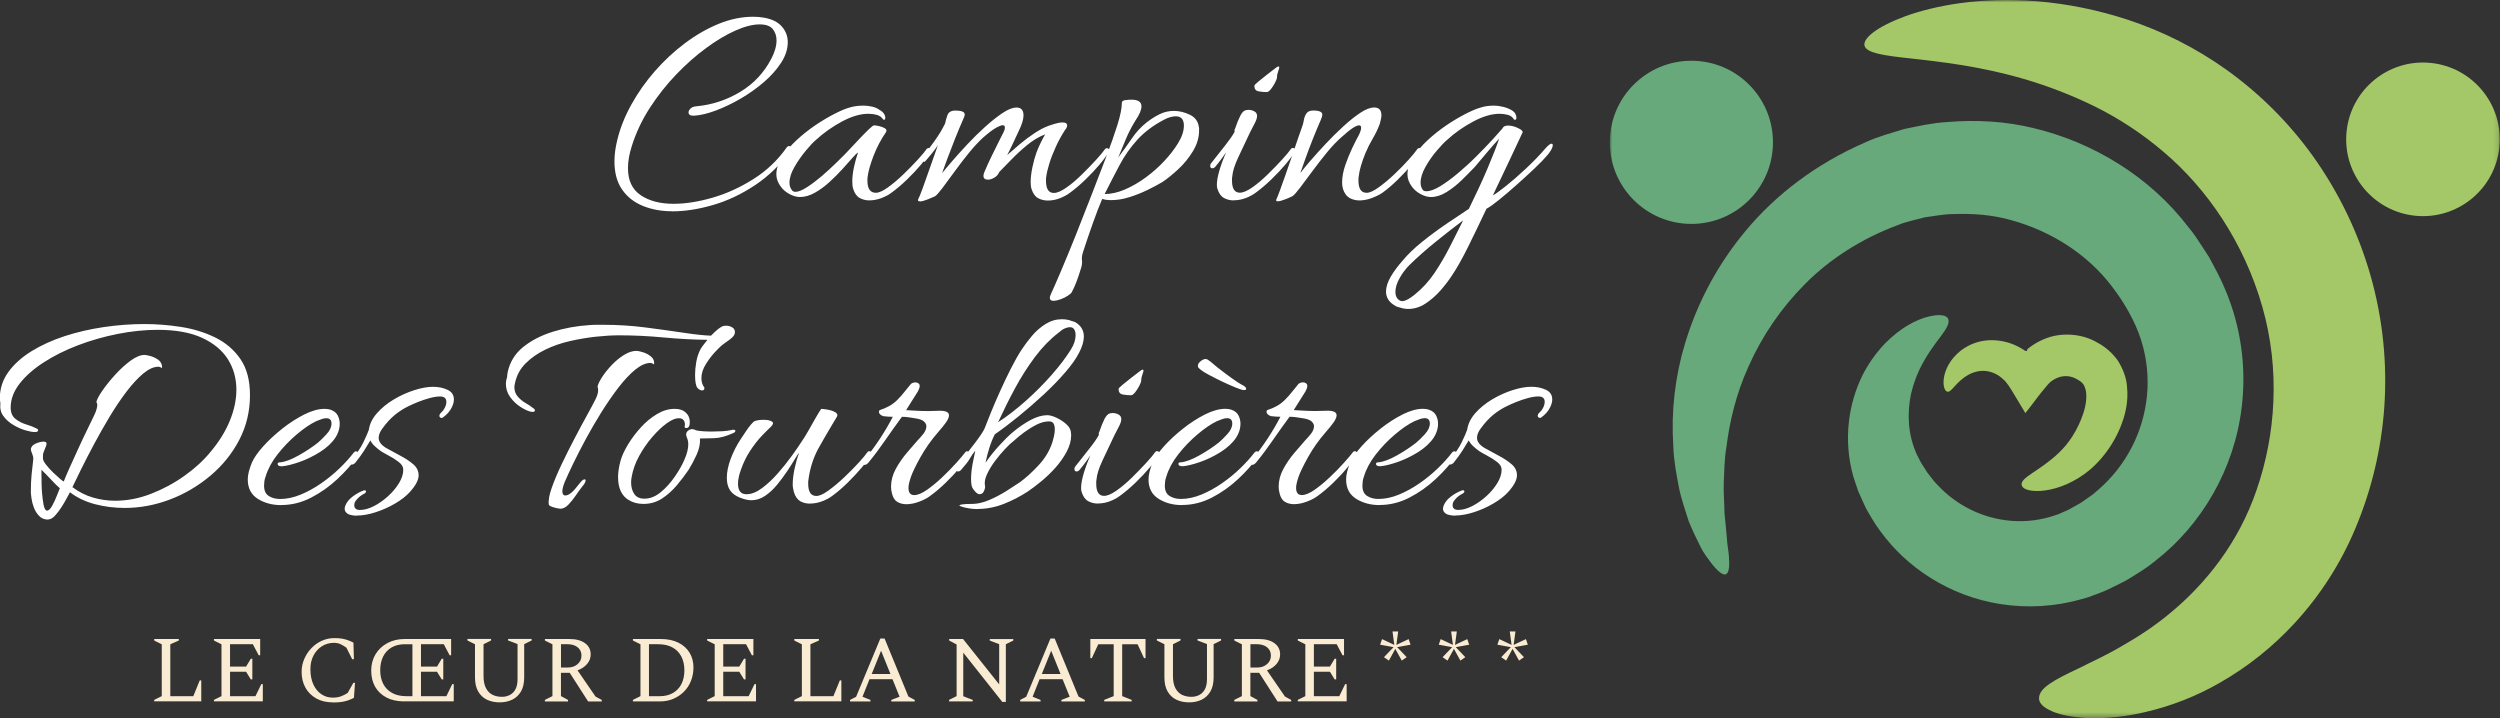 <?xml version="1.0" encoding="UTF-8"?>
<svg id="Calque_2" data-name="Calque 2" xmlns="http://www.w3.org/2000/svg" xmlns:xlink="http://www.w3.org/1999/xlink" viewBox="0 0 496.75 142.7">
  <rect x="0" y="0" width="496.75" height="142.7" fill="#333333" stroke="none"/>
  <defs>
    <style>
      .cls-1 {
        mask: url(#mask);
      }

      .cls-2 {
        isolation: isolate;
      }

      .cls-3 {
        fill: #a4c868;
      }

      .cls-3, .cls-4, .cls-5, .cls-6 {
        stroke-width: 0px;
      }

      .cls-4 {
        fill: #67a97b;
      }

      .cls-5 {
        fill: #fff;
      }

      .cls-6 {
        fill: #faecd3;
      }
    </style>
    <mask id="mask" x="319.87" y="0" width="176.88" height="142.7" maskUnits="userSpaceOnUse">
      <rect class="cls-5" x="319.87" y="0" width="176.88" height="142.69"/>
    </mask>
  </defs>
  <g id="Calque_1-2" data-name="Calque 1">
    <g class="cls-1">
      <g class="cls-2">
        <path class="cls-3" d="m405.16,138.78c-.06-2.07,3.02-3.7,7.9-5.99,2.42-1.24,5.34-2.52,8.47-4.37,3.14-1.79,6.58-3.97,9.93-6.81,6.73-5.6,13.36-13.72,16.95-24.33,3.75-10.86,4.72-23.76,1.1-36.38-3.62-12.65-10.91-23.39-19.69-30.79-4.2-3.58-8.83-6.62-13.78-9.05-4.51-2.2-9.2-4.01-14.02-5.41-8.95-2.59-16.73-3.39-22.27-4.03-5.54-.58-8.92-1.1-9.27-2.55-.35-1.43,2.38-3.74,8.19-5.88,5.78-2.06,14.76-3.85,26.03-2.95,6.17.52,12.26,1.76,18.14,3.7,6.96,2.3,13.54,5.63,19.51,9.89,6.68,4.77,12.52,10.61,17.29,17.28,5.12,7.19,8.98,15.2,11.4,23.69,2.42,8.52,3.34,17.4,2.71,26.23-.59,8.18-2.5,16.21-5.66,23.78-2.88,6.95-6.96,13.35-12.05,18.9-4.37,4.77-9.46,8.83-15.08,12.02-4.55,2.6-9.45,4.53-14.55,5.72-3.77.92-7.65,1.34-11.54,1.24-3.19-.19-5.61-.65-7.24-1.41-1.63-.72-2.45-1.55-2.48-2.49Z"/>
        <path class="cls-4" d="m387.09,63.33c.37.81-.29,1.94-1.46,3.51-1.19,1.55-2.83,3.7-4.23,6.58-.73,1.57-1.3,3.21-1.69,4.9-.4,1.92-.54,3.88-.4,5.84.16,2.14.69,4.24,1.58,6.2.25.5.51,1,.78,1.51l1,1.58c.3.55.77,1.01,1.13,1.53.38.52.8,1.01,1.26,1.46,3.82,4.08,9.02,6.6,14.59,7.05,2.98.24,5.97-.15,8.79-1.13.74-.18,1.41-.61,2.13-.87.71-.3,1.46-.81,2.2-1.19.77-.36,1.42-.93,2.13-1.39.71-.47,1.39-1,2.02-1.59,5.48-4.73,8.94-11.37,9.67-18.57.38-3.74,0-7.51-1.13-11.1-1.09-3.53-3.24-7.37-5.74-10.63-5.04-6.68-12.39-11.15-20.01-13.25-3.82-1.11-7.77-1.38-11.58-1.23-1.93,0-3.79.4-5.66.64-1.81.5-3.67.82-5.38,1.55-7.12,2.62-13.62,6.8-18.51,11.78-4.66,4.69-8.43,10.2-11.12,16.24-2.56,5.6-3.8,11.16-4.43,16.12-.42,2.49-.41,4.84-.52,7.03-.07,2.19.14,4.19.14,6.04.17,1.82.37,3.45.47,4.9.07,1.47.36,2.65.41,3.69.17,2.05,0,3.3-.57,3.56-.59.27-1.57-.46-2.92-2.19-.64-.88-1.53-1.95-2.21-3.37-.7-1.41-1.52-3.07-2.3-5-.6-1.97-1.42-4.17-1.93-6.66-.46-2.5-1.03-5.25-1.12-8.26-.45-6.89.35-13.81,2.35-20.42,2.46-8.17,6.55-15.76,12.02-22.31,5.94-7.15,13.95-13.32,23.76-17.58,2.47-1.15,5.14-1.86,7.82-2.68,2.74-.56,5.51-1.2,8.38-1.36,5.7-.48,11.66-.21,17.46,1.25,11.57,2.8,22.88,9.51,30.63,19.71,1.04,1.21,1.88,2.56,2.75,3.89l1.29,1.99c.4.68.74,1.39,1.11,2.08,1.54,2.81,2.78,5.76,3.72,8.82,1.86,6.11,2.42,12.53,1.66,18.87-1.46,12.44-8.08,23.49-17.06,30.48-1.09.9-2.24,1.72-3.44,2.46-1.2.73-2.34,1.53-3.6,2.1-1.26.6-2.41,1.25-3.73,1.76-1.34.47-2.62,1.06-3.99,1.38-5.22,1.49-10.7,1.82-16.06.99-10.33-1.59-18.8-7.43-23.84-14.38-.65-.84-1.24-1.72-1.77-2.64-.51-.91-1.1-1.77-1.49-2.7-.41-.92-.82-1.83-1.23-2.73-.33-.97-.65-1.93-.96-2.87-1.01-3.59-1.31-7.34-.87-11.05.37-3.14,1.27-6.19,2.65-9.03,1.16-2.31,2.66-4.44,4.44-6.32,3.22-3.3,6.44-4.87,8.71-5.41,2.28-.56,3.61-.27,3.92.44Z"/>
        <path class="cls-3" d="m401.69,96.36c-.22-1.54,3.53-2.7,7.44-6.42.49-.48.96-.99,1.41-1.52.45-.56.87-1.15,1.26-1.75.88-1.38,1.59-2.86,2.11-4.41.54-1.57.78-3.27.57-4.48-.24-1.22-.57-1.77-1.76-2.41-1.08-.66-2.39-.82-3.59-.42-.31.1-.6.24-.89.39-.15.08-.3.17-.44.27l-.14.1c-.12.09-.24.18-.35.28-.21.19-.39.43-.59.64-1.53,1.75-3.01,3.9-4.28,5.45l-2.71-4.51c-.39-.67-.84-1.3-1.34-1.89l-.19-.17c-.05-.05-.19-.15-.17-.14l-.12-.12c-.08-.08-.17-.14-.25-.22-.65-.54-1.4-.93-2.22-1.15-1.54-.43-3.01-.11-4.28.57-2.52,1.39-3.35,3.5-4.17,3.39-.4-.04-.8-.65-.81-1.88,0-1.2.44-3.05,1.96-4.88.87-1.03,1.94-1.87,3.14-2.46,1.49-.73,3.14-1.08,4.8-1.02,1.87.06,3.7.57,5.33,1.49.21.12.43.24.64.38l.31.21c.09.06.02.01.04.02h.02s.14.03.14.03c.05.01.11.02.17.02.04-.11.08-.22.11-.33v-.03s.03-.02-.02,0l.2-.16c.31-.25.64-.49.98-.71.7-.46,1.45-.85,2.23-1.17,3.19-1.36,7.4-1.12,10.46.69,1.64.86,3.06,2.11,4.13,3.62,1.01,1.6,1.69,3.4,1.81,5.04.36,3.33-.43,6.05-1.38,8.36-.91,2.15-2.14,4.15-3.65,5.93-.7.82-1.46,1.59-2.28,2.3-.74.63-1.53,1.2-2.36,1.71-3.15,1.92-6.08,2.54-8.07,2.56-2.01.02-3.1-.53-3.18-1.2Z"/>
        <circle class="cls-3" cx="481.48" cy="27.69" r="15.26" transform="translate(406.49 504.1) rotate(-84.35)"/>
        <circle class="cls-4" cx="336.08" cy="28.28" r="16.21"/>
      </g>
    </g>
    <path class="cls-5" d="m289.11,102.46c-.44,0-.88-.06-1.32-.18-.44-.12-.76-.36-.96-.72-.16-.32-.14-.71.06-1.17.2-.46.48-.87.84-1.23.32-.32.73-.64,1.23-.96.5-.32,1.03-.58,1.59-.78h.12c.2,0,.3.07.3.21s-.08.27-.24.39c-.72.36-1.28.8-1.68,1.32-.28.32-.42.66-.42,1.02,0,.64.38.96,1.14.96.84,0,1.75-.25,2.74-.75.98-.5,1.92-1.16,2.83-1.98.9-.82,1.63-1.69,2.19-2.62.56-.92.84-1.8.84-2.65,0-.56-.3-1.07-.9-1.53-.6-.46-1.26-.88-1.98-1.26-.72-.38-1.26-.69-1.62-.93-.44-.32-.84-.65-1.2-.99-.36-.34-.64-.71-.84-1.11-.32.56-.73,1.23-1.23,2.01-.5.78-1.09,1.59-1.77,2.44-.24.24-.48.36-.72.36s-.36-.1-.36-.3c0-.12.1-.32.3-.6,1.08-1.28,1.88-2.47,2.4-3.55.52-1.08.88-1.9,1.08-2.47.16-1.16.7-2.26,1.62-3.31.92-1.04,2.04-1.95,3.37-2.74s2.68-1.39,4.06-1.83c1.38-.44,2.62-.66,3.7-.66s2.04.2,2.89.6,1.26,1.04,1.26,1.92c0,.48-.14,1-.42,1.56-.36.76-.96,1.44-1.8,2.04-.04.04-.1.06-.18.06-.32,0-.48-.14-.48-.42,0-.2.1-.4.3-.6.32-.28.58-.62.78-1.02.2-.4.3-.78.3-1.14,0-.72-.42-1.08-1.26-1.08-.6,0-1.3.11-2.1.33-.8.22-1.57.48-2.31.78-.74.3-1.35.57-1.83.81-1,.48-1.92,1.07-2.77,1.77-.84.7-1.64,1.57-2.4,2.62-.52.68-.78,1.32-.78,1.92,0,.72.48,1.38,1.44,1.98,1,.56,1.99,1.1,2.98,1.62.98.52,1.81,1.08,2.5,1.68.68.6,1.02,1.32,1.02,2.16,0,.92-.58,2.02-1.74,3.31-.72.8-1.69,1.56-2.92,2.28-1.22.72-2.52,1.3-3.88,1.74-1.36.44-2.61.66-3.73.66Zm-14.97-2.1c-1.8,0-3.37-.42-4.69-1.26-1.32-.84-1.98-2.12-1.98-3.85,0-.92.28-2.04.84-3.37.4-.92,1.14-1.98,2.22-3.19,1.08-1.2,2.34-2.37,3.79-3.52,1.44-1.14,2.91-2.08,4.39-2.83,1.48-.74,2.83-1.11,4.03-1.11.44,0,.84.06,1.2.18.68.24,1.15.62,1.41,1.14s.39,1.06.39,1.62c0,.52-.08,1.02-.24,1.5-.16.48-.36.9-.6,1.26-.72,1.08-1.75,2.04-3.1,2.89-1.34.84-2.71,1.5-4.09,1.98-1.38.48-2.52.76-3.4.84h-.12c-.52,0-.78-.16-.78-.48,0-.2.16-.3.48-.3.96-.08,2.17-.53,3.64-1.35,1.46-.82,2.76-1.67,3.88-2.56.48-.4,1.05-.96,1.71-1.68.66-.72.99-1.42.99-2.1,0-.72-.34-1.08-1.02-1.08-.36,0-.73.08-1.11.24-.38.16-.69.28-.93.36-1.16.56-2.45,1.43-3.85,2.62-1.4,1.18-2.68,2.51-3.82,3.97-1.14,1.46-1.93,2.94-2.37,4.42-.12.32-.2.63-.24.93-.04.3-.06.59-.06.87,0,.96.31,1.64.93,2.04s1.37.6,2.25.6c1.32,0,2.69-.29,4.09-.87,1.4-.58,2.77-1.33,4.09-2.25,1.32-.92,2.54-1.91,3.64-2.98,1.1-1.06,2.03-2.09,2.8-3.1.12-.16.26-.25.42-.27.16-.02.26.01.3.09.16.04.24.15.24.33s-.04.35-.12.51c-1.12,1.56-2.48,3.09-4.06,4.57-1.58,1.48-3.33,2.72-5.23,3.7-1.9.98-3.88,1.47-5.92,1.47Zm-17.01-.18c-.68,0-1.28-.15-1.8-.45-.52-.3-.88-.87-1.08-1.71-.12-.44-.18-.88-.18-1.32,0-1.2.31-2.37.93-3.52.62-1.14,1.35-2.2,2.19-3.19.84-.98,1.56-1.81,2.16-2.5.32-.32.69-.74,1.11-1.26.42-.52.63-1.04.63-1.56,0-.32-.16-.63-.48-.93s-.9-.51-1.74-.63c-.48-.08-.93-.15-1.35-.21-.42-.06-.85-.09-1.29-.09-1.12,1.52-2.21,3.06-3.28,4.6-1.06,1.54-2.19,3.06-3.4,4.54-.28.28-.52.42-.72.42-.24,0-.36-.12-.36-.36s.12-.48.36-.72c2.16-2.65,4.03-5.47,5.59-8.48-.2,0-.5-.01-.9-.03-.4-.02-.72-.05-.96-.09-.28-.08-.5-.2-.66-.36-.16-.16-.24-.32-.24-.48,0-.24.1-.38.3-.42.52-.16,1.08-.4,1.68-.72.6-.32,1.16-.74,1.68-1.26.56-.56,1.08-1.15,1.56-1.77s.86-1.09,1.14-1.41c.28-.2.58-.3.9-.3.2,0,.39.06.57.18.18.12.27.3.27.54,0,.28-.12.64-.36,1.08-.36.56-.75,1.18-1.17,1.86-.42.68-.81,1.3-1.17,1.86.72.04,1.44.08,2.16.12.72.04,1.46.06,2.22.06.4,0,.79-.01,1.17-.03.38-.02.77-.03,1.17-.03,1.2,0,1.8.3,1.8.9,0,.4-.21.89-.63,1.47-.42.58-.93,1.21-1.53,1.89-1.36,1.56-2.53,3.21-3.49,4.93-.96,1.72-1.6,3.05-1.92,3.97-.32.96-.48,1.68-.48,2.16,0,.96.38,1.44,1.14,1.44.68,0,1.51-.34,2.5-1.02.98-.68,1.99-1.51,3.04-2.5,1.04-.98,1.98-1.94,2.83-2.89.84-.94,1.44-1.65,1.8-2.13.08-.12.2-.18.36-.18s.3.07.42.21c.12.14.12.31,0,.51-.44.68-1.08,1.53-1.92,2.56-.84,1.02-1.78,2.03-2.83,3.04s-2.06,1.86-3.07,2.59c-.52.4-1.23.77-2.13,1.11-.9.34-1.75.51-2.56.51Zm-9.98-22.67c-.24,0-.76-.16-1.56-.48-.8-.32-1.68-.71-2.65-1.17-.96-.46-1.85-.91-2.68-1.35-.82-.44-1.37-.78-1.65-1.02-.16-.12-.3-.24-.42-.36-.12-.12-.18-.26-.18-.42,0-.36.22-.7.66-1.02.32-.24.62-.36.9-.36.2,0,.5.16.9.48.4.32.88.72,1.44,1.2,1.08.84,2.05,1.57,2.92,2.19.86.62,1.49,1.03,1.89,1.23.6.28.9.56.9.84,0,.16-.16.24-.48.24Zm-12.27,22.85c-1.8,0-3.37-.42-4.69-1.26-1.32-.84-1.98-2.12-1.98-3.85,0-.92.28-2.04.84-3.37.4-.92,1.14-1.98,2.22-3.19,1.08-1.2,2.34-2.37,3.79-3.52,1.44-1.14,2.91-2.08,4.39-2.83,1.48-.74,2.83-1.11,4.03-1.11.44,0,.84.06,1.2.18.68.24,1.15.62,1.41,1.14.26.52.39,1.06.39,1.62,0,.52-.08,1.02-.24,1.5-.16.48-.36.9-.6,1.26-.72,1.08-1.75,2.04-3.1,2.89-1.34.84-2.71,1.5-4.09,1.98-1.38.48-2.52.76-3.4.84h-.12c-.52,0-.78-.16-.78-.48,0-.2.16-.3.48-.3.96-.08,2.17-.53,3.64-1.35,1.46-.82,2.76-1.67,3.88-2.56.48-.4,1.05-.96,1.71-1.68.66-.72.99-1.42.99-2.1,0-.72-.34-1.08-1.02-1.08-.36,0-.73.08-1.11.24-.38.16-.69.28-.93.36-1.16.56-2.45,1.43-3.85,2.62s-2.68,2.51-3.82,3.97c-1.14,1.46-1.93,2.94-2.37,4.42-.12.32-.2.63-.24.93-.04.3-.06.59-.06.87,0,.96.31,1.64.93,2.04s1.37.6,2.25.6c1.32,0,2.69-.29,4.09-.87,1.4-.58,2.77-1.33,4.09-2.25,1.32-.92,2.54-1.91,3.64-2.98s2.03-2.09,2.8-3.1c.12-.16.26-.25.42-.27.16-.02.26.01.3.09.16.04.24.15.24.33s-.04.35-.12.51c-1.12,1.56-2.48,3.09-4.06,4.57-1.58,1.48-3.33,2.72-5.23,3.7-1.9.98-3.88,1.47-5.92,1.47Zm-16.71-.3c-.72,0-1.37-.16-1.95-.48-.58-.32-1.01-.92-1.29-1.8-.04-.12-.07-.24-.09-.36-.02-.12-.03-.26-.03-.42,0-.8.18-1.8.54-3.01.36-1.2.8-2.36,1.32-3.49-.24.32-.52.71-.84,1.17-.32.46-.78,1.05-1.38,1.77-.16.16-.34.24-.54.24-.28,0-.42-.16-.42-.48,0-.24.08-.44.24-.6,1.04-1.32,1.97-2.51,2.8-3.55s1.43-1.92,1.83-2.65c0-.04-.01-.07-.03-.09-.02-.02-.03-.05-.03-.09,0-.12.06-.3.18-.54.32-.96.65-1.77.99-2.44.34-.66.71-1.03,1.11-1.11.08,0,.16-.01.24-.03.08-.02.16-.03.24-.03.44,0,.84.1,1.2.3.36.2.54.5.54.9,0,.36-.13.8-.39,1.32-.26.52-.59,1.16-.99,1.92-.88,1.84-1.67,3.52-2.37,5.02-.7,1.5-1.09,2.74-1.17,3.7-.04.16-.06.31-.06.45v.45c0,1.6.52,2.4,1.56,2.4.64,0,1.46-.35,2.47-1.05,1-.7,2.02-1.56,3.07-2.59,1.04-1.02,1.99-2,2.86-2.95.86-.94,1.45-1.65,1.77-2.13.12-.12.24-.18.36-.18.16,0,.29.06.39.18.1.12.11.28.03.48-.36.68-.97,1.53-1.83,2.56-.86,1.02-1.82,2.04-2.89,3.07-1.06,1.02-2.09,1.89-3.1,2.62-.52.4-1.17.75-1.95,1.05-.78.3-1.57.45-2.37.45Zm6.55-21.52c-.52,0-1.06-.05-1.62-.15-.56-.1-.84-.47-.84-1.11,0-.12.27-.4.81-.84.54-.44,1.1-.89,1.68-1.35.58-.46.93-.73,1.05-.81.68-.56,1.1-.84,1.26-.84.2,0,.2.26,0,.78s-.3.98-.3,1.38c0,.2-.12.54-.36,1.02-.24.48-.52.92-.84,1.32-.32.4-.6.6-.84.6Zm-26.39,5.35c1.84-1.2,3.69-2.63,5.53-4.27,1.84-1.64,3.56-3.37,5.14-5.17,1.58-1.8,2.86-3.49,3.82-5.05.6-.96.9-1.9.9-2.83,0-.44-.09-.81-.27-1.11-.18-.3-.47-.45-.87-.45-.28,0-.61.08-.99.24-.38.16-.79.44-1.23.84-1.68,1.28-3.25,2.89-4.69,4.81-1.44,1.92-2.77,4-3.97,6.22-1.2,2.22-2.32,4.48-3.37,6.76Zm-4.27,17.26c-.4,0-.87-.04-1.41-.12-.54-.08-1.01-.18-1.41-.3-.4-.12-.6-.22-.6-.3s.19-.15.57-.21c.38-.06,1.05-.09,2.01-.09s2.09-.25,3.28-.75c1.18-.5,2.31-1.09,3.4-1.77,1.08-.68,2-1.28,2.77-1.8,1.2-.88,2.45-2.01,3.73-3.4,1.28-1.38,2.18-2.9,2.71-4.54.08-.28.18-.66.3-1.14.12-.48.18-.96.18-1.44,0-.44-.08-.81-.24-1.11-.16-.3-.46-.45-.9-.45-.8,0-1.63.22-2.5.66-.86.44-1.68.95-2.47,1.53-.78.58-1.45,1.13-2.01,1.65-.48.36-1.06.9-1.74,1.62-.68.72-1.35,1.52-2.01,2.4-.66.88-1.19,1.75-1.59,2.62-.4.86-.54,1.63-.42,2.31.08.16.03.48-.15.96-.18.48-.49.72-.93.72-.36,0-.78-.34-1.26-1.02-.28-.32-.42-.98-.42-1.98,0-.92.1-1.92.3-3.01.2-1.08.38-1.96.54-2.65-.4.48-.75.99-1.05,1.53-.3.54-.91,1.33-1.83,2.37-.16.16-.34.24-.54.24-.28,0-.42-.16-.42-.48,0-.24.08-.44.24-.6,1.44-1.84,2.66-3.42,3.64-4.72s1.59-2.23,1.83-2.8c.32-.84.75-1.92,1.29-3.25.54-1.32,1.15-2.74,1.83-4.24.68-1.5,1.38-2.97,2.1-4.39.72-1.42,1.42-2.66,2.1-3.7.6-.92,1.3-1.85,2.1-2.8.8-.94,1.7-1.72,2.71-2.34,1-.62,2.08-.93,3.25-.93.44,0,.92.06,1.44.18.04,0,.14.04.3.12l.6.18c.08.04.14.06.18.06s.08.02.12.06c1.12.68,1.68,1.62,1.68,2.83,0,.96-.32,2.04-.96,3.25-.56,1.12-1.47,2.41-2.74,3.88-1.26,1.46-2.71,2.95-4.33,4.45-1.62,1.5-3.29,2.95-4.99,4.33-1.7,1.38-3.26,2.56-4.66,3.52-.4.76-.76,1.64-1.08,2.65-.32,1-.58,2-.78,3.01.8-1.16,1.7-2.29,2.71-3.4,1-1.1,1.88-1.97,2.65-2.62,1.24-1.04,2.46-1.87,3.64-2.5,1.18-.62,2.27-.93,3.28-.93.48,0,1.07.16,1.77.48.7.32,1.34.73,1.92,1.23.58.5.91,1.03.99,1.59,0,.12.01.23.03.33.02.1.03.21.03.33,0,1.08-.3,2.18-.9,3.31-.6,1.12-1.35,2.18-2.25,3.19-.9,1-1.84,1.9-2.83,2.71-.98.8-1.85,1.46-2.62,1.98-1.52,1-3.14,1.83-4.84,2.5-1.7.66-3.48.99-5.32.99Zm-13.95-.96c-.68,0-1.28-.15-1.8-.45-.52-.3-.88-.87-1.08-1.71-.12-.44-.18-.88-.18-1.32,0-1.2.31-2.37.93-3.52.62-1.14,1.35-2.2,2.19-3.19.84-.98,1.56-1.81,2.16-2.5.32-.32.69-.74,1.11-1.26.42-.52.63-1.04.63-1.56,0-.32-.16-.63-.48-.93-.32-.3-.9-.51-1.74-.63-.48-.08-.93-.15-1.35-.21-.42-.06-.85-.09-1.29-.09-1.12,1.52-2.21,3.06-3.28,4.6-1.06,1.54-2.19,3.06-3.4,4.54-.28.28-.52.42-.72.42-.24,0-.36-.12-.36-.36s.12-.48.36-.72c2.16-2.65,4.03-5.47,5.59-8.48-.2,0-.5-.01-.9-.03-.4-.02-.72-.05-.96-.09-.28-.08-.5-.2-.66-.36-.16-.16-.24-.32-.24-.48,0-.24.1-.38.3-.42.52-.16,1.08-.4,1.68-.72.6-.32,1.16-.74,1.68-1.26.56-.56,1.08-1.15,1.56-1.77s.86-1.09,1.14-1.41c.28-.2.58-.3.9-.3.2,0,.39.06.57.18.18.12.27.3.27.54,0,.28-.12.64-.36,1.08-.36.56-.75,1.18-1.17,1.86-.42.68-.81,1.3-1.17,1.86.72.04,1.44.08,2.16.12s1.46.06,2.22.06c.4,0,.79-.01,1.17-.03.38-.02.77-.03,1.17-.03,1.2,0,1.8.3,1.8.9,0,.4-.21.89-.63,1.47-.42.58-.93,1.21-1.53,1.89-1.36,1.56-2.53,3.21-3.49,4.93-.96,1.72-1.6,3.05-1.92,3.97-.32.96-.48,1.68-.48,2.16,0,.96.38,1.44,1.14,1.44.68,0,1.51-.34,2.5-1.02.98-.68,1.99-1.51,3.04-2.5,1.04-.98,1.98-1.94,2.83-2.89.84-.94,1.44-1.65,1.8-2.13.08-.12.2-.18.36-.18s.3.07.42.21c.12.14.12.31,0,.51-.44.68-1.08,1.53-1.92,2.56-.84,1.02-1.78,2.03-2.83,3.04s-2.06,1.86-3.07,2.59c-.52.4-1.23.77-2.13,1.11-.9.34-1.75.51-2.56.51Zm-19.18-.12c-.72,0-1.36-.16-1.92-.48-.56-.32-.98-.92-1.26-1.8-.04-.2-.09-.43-.15-.69-.06-.26-.09-.53-.09-.81,0-.96.13-2.04.39-3.25.26-1.2.55-2.2.87-3.01-.16.12-.44.52-.84,1.2-.4.68-.9,1.47-1.5,2.37-.6.9-1.27,1.8-2.01,2.71-.74.9-1.54,1.64-2.4,2.22-.86.58-1.77.87-2.74.87-.64,0-1.41-.18-2.31-.54s-1.55-.86-1.95-1.5-.6-1.44-.6-2.4c0-1.16.26-2.44.78-3.82.52-1.38,1.18-2.68,1.98-3.88.28-.4.6-.88.96-1.44.36-.56.72-1.05,1.08-1.47.36-.42.62-.65.78-.69.48-.16,1.04-.24,1.68-.24.68,0,1.18.08,1.5.24.28.12.42.26.42.42,0,.2-.16.46-.48.78-.44.4-1.04,1-1.8,1.8s-1.51,1.76-2.25,2.89c-.74,1.12-1.35,2.36-1.83,3.73-.4,1.08-.6,2.02-.6,2.83,0,1.4.56,2.1,1.68,2.1.96,0,1.98-.4,3.07-1.2,1.08-.8,2.13-1.78,3.16-2.95,1.02-1.16,1.94-2.31,2.77-3.46s1.45-2.05,1.89-2.74c.4-.56.85-1.28,1.35-2.16.5-.88.99-1.74,1.47-2.59.48-.84.86-1.46,1.14-1.86.28,0,.71.05,1.29.15.58.1,1.08.27,1.5.51.42.24.53.54.33.9-.24.4-.61,1.02-1.11,1.86s-1,1.69-1.5,2.56c-.5.86-.89,1.55-1.17,2.07-.96,1.84-1.58,3.83-1.86,5.95-.04.16-.06.31-.06.45v.45c0,1.6.54,2.4,1.62,2.4.6,0,1.4-.36,2.4-1.08,1-.72,2.03-1.58,3.1-2.59,1.06-1,2.02-1.97,2.89-2.92.86-.94,1.45-1.65,1.77-2.13.08-.12.2-.18.36-.18s.29.06.39.18.09.28-.03.48c-.36.68-.97,1.53-1.83,2.56-.86,1.02-1.81,2.04-2.86,3.07-1.04,1.02-2.06,1.89-3.07,2.62-.52.4-1.18.75-1.98,1.05-.8.3-1.6.45-2.4.45Zm-33.07.06c-1.12,0-2.1-.26-2.95-.78-1.4-.84-2.1-2.36-2.1-4.57,0-.92.16-1.98.48-3.19.28-1,.78-2.09,1.5-3.28.72-1.18,1.57-2.31,2.56-3.4.98-1.08,2.05-1.96,3.22-2.65s2.32-1.02,3.49-1.02c.48,0,.9.06,1.26.18.48.16.89.45,1.23.87.34.42.51.95.51,1.59,0,.68-.17,1.06-.51,1.14-.34.08-.51,0-.51-.24,0-.08.01-.16.03-.24.02-.08.03-.14.03-.18,0-.32-.09-.61-.27-.87-.18-.26-.51-.39-.99-.39-.64,0-1.43.34-2.37,1.02-.94.68-1.9,1.59-2.89,2.74-.98,1.14-1.84,2.39-2.59,3.76s-1.23,2.73-1.47,4.09c-.04.2-.07.39-.09.57s-.03.37-.03.57c0,.92.21,1.69.63,2.31.42.62,1.09.93,2.01.93,1.12,0,2.2-.43,3.25-1.29,1.04-.86,1.97-1.89,2.8-3.1.82-1.2,1.43-2.26,1.83-3.19.32-.72.54-1.34.66-1.86s.18-.96.18-1.32c0-.32-.03-.6-.09-.84-.06-.24-.13-.44-.21-.6-.08-.24-.12-.42-.12-.54,0-.32.13-.58.39-.78.26-.2.53-.3.81-.3.24,0,.5.08.78.24.32.08.76.14,1.32.18.56.04,1.16.06,1.8.06.68,0,1.37-.02,2.07-.06.7-.04,1.31-.12,1.83-.24.08-.04.2-.06.36-.06.28,0,.42.08.42.24s-.14.3-.42.42c-1.4.64-2.66.98-3.76,1.02s-2.05.06-2.86.06c.08,1-.14,2.07-.66,3.22-.52,1.14-1.06,2.15-1.62,3.04-.68,1-1.46,2.02-2.34,3.07-.88,1.04-1.86,1.91-2.95,2.62-1.08.7-2.3,1.05-3.67,1.05Zm-16.53.96c-.12,0-.36-.04-.72-.12-.36-.08-.7-.18-1.02-.3-.32-.12-.5-.26-.54-.42-.12-.76.07-1.85.57-3.28.5-1.42,1.16-3,1.98-4.72.82-1.72,1.68-3.45,2.59-5.17.9-1.72,1.73-3.28,2.5-4.66.76-1.38,1.32-2.44,1.68-3.16.32-.68.48-1.24.48-1.68,0-.2-.01-.35-.03-.45-.02-.1-.05-.19-.09-.27.08-.48.38-1.12.9-1.92.52-.8,1.16-1.6,1.92-2.4.76-.8,1.57-1.47,2.44-2.01.86-.54,1.69-.81,2.5-.81.24,0,.66.09,1.26.27.6.18,1.14.47,1.62.87s.68.92.6,1.56c-.28-.2-.52-.3-.72-.3-.92,0-1.92.44-3.01,1.32-1.08.88-2.19,2.06-3.34,3.55-1.14,1.48-2.26,3.11-3.37,4.87-1.1,1.76-2.13,3.54-3.1,5.32-.96,1.78-1.8,3.43-2.53,4.93-.72,1.5-1.28,2.72-1.68,3.64-.16.4-.28.76-.36,1.08-.08.32-.12.58-.12.78,0,.56.2.84.6.84.28,0,.58-.11.9-.33.32-.22.62-.49.9-.81.44-.52.84-1.01,1.2-1.47.36-.46.68-.65.96-.57.04.04.06.1.06.18,0,.24-.12.52-.36.84s-.38.5-.42.54c-.32.4-.71.94-1.17,1.62-.46.68-.95,1.29-1.47,1.83-.52.54-1.06.81-1.62.81Zm-5.95-19.3c-.6-.16-1.28-.49-2.04-.99-.76-.5-1.42-1.14-1.98-1.92-.56-.78-.84-1.65-.84-2.62,0-.44.08-.88.24-1.32,0-.04.01-.18.03-.42s.05-.44.09-.6c.44-2,1.46-3.66,3.07-4.96,1.6-1.3,3.57-2.31,5.89-3.04,2.32-.72,4.75-1.16,7.27-1.32.48-.04.96-.06,1.44-.06h1.44c2.81,0,5.59.18,8.36.54,2.77.36,5.28.71,7.55,1.05s4.06.53,5.38.57c1.12-1.16,1.94-1.8,2.47-1.92.12-.04.3-.06.54-.06.44,0,.84.11,1.2.33.36.22.54.53.54.93,0,.36-.16.7-.48,1.02-.28.28-.72.62-1.32,1.02s-1.18.9-1.74,1.5c-.8.8-1.52,1.7-2.16,2.71-.64,1-.96,1.96-.96,2.89,0,.68.16,1.26.48,1.74.08.08.12.16.12.24,0,.32-.16.48-.48.48-.28,0-.58-.16-.9-.48-.32-.4-.48-1.26-.48-2.59,0-.8.08-1.66.24-2.59.16-.92.44-1.76.84-2.53.16-.28.39-.61.69-.99.3-.38.53-.67.69-.87-2.89-.04-5.81-.2-8.78-.48-2.97-.28-5.89-.42-8.78-.42-1.36,0-2.89.09-4.57.27-1.68.18-3.41.47-5.17.87-1.76.4-3.41.97-4.93,1.71-1.52.74-2.83,1.65-3.91,2.74-1.08,1.08-1.78,2.38-2.1,3.91-.04.16-.07.3-.09.42-.02.12-.03.24-.03.36,0,.76.23,1.4.69,1.92.46.52.99.95,1.59,1.29.6.34,1.06.65,1.38.93.28.16.42.32.42.48s-.09.26-.27.3-.39.02-.63-.06Zm-34.51,20.68c-.44,0-.88-.06-1.32-.18-.44-.12-.76-.36-.96-.72-.16-.32-.14-.71.06-1.17.2-.46.48-.87.84-1.23.32-.32.73-.64,1.23-.96.5-.32,1.03-.58,1.59-.78h.12c.2,0,.3.07.3.21s-.08.27-.24.39c-.72.36-1.28.8-1.68,1.32-.28.32-.42.66-.42,1.02,0,.64.38.96,1.14.96.84,0,1.75-.25,2.74-.75.98-.5,1.92-1.16,2.83-1.98.9-.82,1.63-1.69,2.19-2.62.56-.92.84-1.8.84-2.65,0-.56-.3-1.07-.9-1.53-.6-.46-1.26-.88-1.98-1.26-.72-.38-1.26-.69-1.62-.93-.44-.32-.84-.65-1.2-.99-.36-.34-.64-.71-.84-1.11-.32.56-.73,1.23-1.23,2.01s-1.09,1.59-1.77,2.44c-.24.24-.48.36-.72.36s-.36-.1-.36-.3c0-.12.1-.32.3-.6,1.08-1.28,1.88-2.47,2.4-3.55.52-1.08.88-1.9,1.08-2.47.16-1.16.7-2.26,1.62-3.31.92-1.04,2.04-1.95,3.37-2.74s2.68-1.39,4.06-1.83c1.38-.44,2.62-.66,3.7-.66s2.04.2,2.89.6,1.26,1.04,1.26,1.92c0,.48-.14,1-.42,1.56-.36.76-.96,1.44-1.8,2.04-.04.04-.1.06-.18.06-.32,0-.48-.14-.48-.42,0-.2.1-.4.3-.6.32-.28.58-.62.78-1.02.2-.4.3-.78.3-1.14,0-.72-.42-1.08-1.26-1.08-.6,0-1.3.11-2.1.33-.8.22-1.57.48-2.31.78-.74.3-1.35.57-1.83.81-1,.48-1.92,1.07-2.77,1.77-.84.7-1.64,1.57-2.4,2.62-.52.68-.78,1.32-.78,1.92,0,.72.48,1.38,1.44,1.98,1,.56,1.99,1.1,2.98,1.62.98.52,1.81,1.08,2.5,1.68.68.6,1.02,1.32,1.02,2.16,0,.92-.58,2.02-1.74,3.31-.72.8-1.69,1.56-2.92,2.28-1.22.72-2.52,1.3-3.88,1.74s-2.61.66-3.73.66Zm-14.97-2.1c-1.8,0-3.37-.42-4.69-1.26-1.32-.84-1.98-2.12-1.98-3.85,0-.92.28-2.04.84-3.37.4-.92,1.14-1.98,2.22-3.19,1.08-1.2,2.34-2.37,3.79-3.52,1.44-1.14,2.91-2.08,4.39-2.83,1.48-.74,2.83-1.11,4.03-1.11.44,0,.84.06,1.2.18.68.24,1.15.62,1.41,1.14s.39,1.06.39,1.62c0,.52-.08,1.02-.24,1.5-.16.48-.36.9-.6,1.26-.72,1.08-1.75,2.04-3.1,2.89-1.34.84-2.71,1.5-4.09,1.98-1.38.48-2.52.76-3.4.84h-.12c-.52,0-.78-.16-.78-.48,0-.2.16-.3.48-.3.96-.08,2.17-.53,3.64-1.35,1.46-.82,2.76-1.67,3.88-2.56.48-.4,1.05-.96,1.71-1.68.66-.72.99-1.42.99-2.1,0-.72-.34-1.08-1.02-1.08-.36,0-.73.08-1.11.24-.38.16-.69.28-.93.36-1.16.56-2.45,1.43-3.85,2.62s-2.68,2.51-3.82,3.97c-1.14,1.46-1.93,2.94-2.37,4.42-.12.32-.2.63-.24.93-.04.3-.06.59-.06.87,0,.96.31,1.64.93,2.04s1.37.6,2.25.6c1.32,0,2.69-.29,4.09-.87,1.4-.58,2.77-1.33,4.09-2.25,1.32-.92,2.54-1.91,3.64-2.98,1.1-1.06,2.03-2.09,2.8-3.1.12-.16.26-.25.42-.27.16-.02.26.01.3.09.16.04.24.15.24.33s-.04.35-.12.51c-1.12,1.56-2.48,3.09-4.06,4.57-1.58,1.48-3.33,2.72-5.23,3.7-1.9.98-3.88,1.47-5.92,1.47Zm-46.53,1.08c.32,0,.66-.33,1.02-.99.36-.66.68-1.36.96-2.1.28-.74.46-1.19.54-1.35-.44-.36-1.03-.94-1.77-1.74-.74-.8-1.37-1.44-1.89-1.92,0,.4.01,1.3.03,2.71.02,1.4.15,2.81.39,4.21.16.8.4,1.2.72,1.2Zm.24,1.8c-.76,0-1.37-.24-1.83-.72-.46-.48-.81-1.04-1.05-1.68-.24-.64-.4-1.26-.48-1.86-.08-.6-.12-1.02-.12-1.26,0-1.32.05-2.48.15-3.46.1-.98.21-1.97.33-2.98v-.24c0-.24-.05-.47-.15-.69-.1-.22-.19-.47-.27-.75,0-.08-.01-.14-.03-.18-.02-.04-.03-.08-.03-.12,0-.28.14-.56.42-.84.24-.2.57-.37.99-.51s.79-.21,1.11-.21c.16,0,.32.04.48.12.08.08.12.16.12.24,0,.28-.1.62-.3,1.02-.2.52-.32.83-.36.93-.04.1-.06.43-.06.99,0,.32.2.74.6,1.26.4.52.86,1.03,1.38,1.53s.99.93,1.41,1.29c.42.36.67.54.75.54.24-.64.62-1.53,1.14-2.68.52-1.14,1.08-2.37,1.68-3.7.6-1.32,1.2-2.6,1.8-3.82.6-1.22,1.1-2.25,1.5-3.1.2-.44.34-.82.42-1.14.08-.32.12-.56.12-.72s-.02-.29-.06-.39c-.04-.1-.08-.17-.12-.21.08-.48.47-1.23,1.17-2.25.7-1.02,1.55-2.08,2.56-3.19,1-1.1,2.02-2.03,3.07-2.8,1.04-.76,1.96-1.14,2.77-1.14.24,0,.62.07,1.14.21.52.14,1.02.37,1.5.69.48.32.76.76.84,1.32v.24c0,.08-.02.12-.06.12s-.12-.04-.24-.12c-.12-.08-.26-.12-.42-.12-.92,0-1.92.45-3.01,1.35-1.08.9-2.19,2.1-3.34,3.61-1.14,1.5-2.25,3.16-3.34,4.96-1.08,1.8-2.1,3.61-3.07,5.41-.96,1.8-1.81,3.46-2.56,4.96-.74,1.5-1.33,2.72-1.77,3.64,1.28.96,2.65,1.65,4.09,2.07s2.91.63,4.39.63c2.4,0,4.79-.46,7.15-1.38,2.36-.92,4.58-2.11,6.64-3.58,2.06-1.46,3.8-3.06,5.2-4.78,1.68-2,2.96-4.07,3.82-6.19.86-2.12,1.29-4.17,1.29-6.13,0-2.24-.56-4.26-1.68-6.04-1.12-1.78-2.84-3.21-5.14-4.27-2.3-1.06-5.24-1.59-8.81-1.59-2.57,0-5.21.27-7.94.81-2.73.54-5.35,1.29-7.88,2.25-2.53.96-4.8,2.09-6.82,3.4-2.02,1.3-3.63,2.72-4.81,4.24s-1.77,3.11-1.77,4.75c0,1,.32,1.75.96,2.25.64.5,1.36.87,2.16,1.11s1.42.48,1.86.72c.32.12.48.26.48.42,0,.24-.22.36-.66.36-.48,0-1.12-.12-1.92-.36-.8-.24-1.6-.6-2.4-1.08-.8-.48-1.45-1.07-1.95-1.77-.5-.7-.69-1.53-.57-2.5,0-.08-.02-.22-.06-.42-.04-.2-.06-.38-.06-.54,0-1.92.56-3.67,1.68-5.23,1.12-1.56,2.66-2.95,4.6-4.15,1.94-1.2,4.15-2.2,6.61-3.01,2.47-.8,5.06-1.4,7.79-1.8,2.73-.4,5.41-.6,8.06-.6,2.36,0,4.78.19,7.24.57s4.74,1.08,6.82,2.1,3.76,2.46,5.02,4.3c1.26,1.84,1.89,4.23,1.89,7.15,0,3.21-.71,6.17-2.13,8.9s-3.34,5.1-5.74,7.12c-2.4,2.02-5.08,3.6-8.03,4.72-2.95,1.12-5.94,1.68-8.99,1.68-2.04,0-4.02-.25-5.92-.75-1.9-.5-3.56-1.29-4.96-2.37-.08.12-.27.47-.57,1.05-.3.58-.66,1.2-1.08,1.86-.42.66-.86,1.24-1.32,1.74-.46.5-.91.75-1.35.75Zm268.55-43.53c.24.16.59.16,1.05,0,.46-.16,1.05-.52,1.77-1.08,1.56-1.24,2.91-2.7,4.03-4.36s2.14-3.41,3.07-5.23,1.8-3.58,2.65-5.26c-1.56,1.16-3.33,2.54-5.29,4.12-1.96,1.58-3.75,3.16-5.35,4.72-.8.8-1.47,1.69-2.01,2.68-.54.98-.81,1.87-.81,2.68,0,.84.3,1.42.9,1.74Zm.6,1.56c-.48-.12-.9-.24-1.26-.36-.76-.4-1.3-.85-1.62-1.35s-.48-1.03-.48-1.59c0-.92.31-1.91.93-2.98s1.43-2.15,2.43-3.28c1-1.2,2.27-2.42,3.82-3.67s3.16-2.44,4.84-3.58c1.68-1.14,3.17-2.13,4.45-2.98,1.4-2.85,2.65-5.54,3.73-8.09s1.84-4.5,2.28-5.86c-.84.92-1.74,1.95-2.71,3.1s-1.66,1.97-2.1,2.5c-.76.8-1.62,1.67-2.59,2.62-.96.94-1.97,1.74-3.04,2.4-1.06.66-2.09.99-3.1.99-.64,0-1.32-.19-2.04-.57s-1.3-.87-1.74-1.47c-.6-.8-.9-1.62-.9-2.47,0-1.08.37-2.2,1.11-3.37.74-1.16,1.7-2.29,2.89-3.4,1.18-1.1,2.45-2.1,3.79-3.01,1.34-.9,2.63-1.66,3.85-2.28s2.21-1.03,2.98-1.23c.72-.24,1.6-.36,2.65-.36.48,0,1.06.08,1.74.24.68.16,1.29.41,1.83.75.54.34.81.83.81,1.47,0,.32-.16.42-.48.3-.28-.48-.69-.79-1.23-.93-.54-.14-1.09-.21-1.65-.21-1.56,0-3.32.52-5.26,1.56s-3.68,2.26-5.2,3.67c-.48.4-1.14,1.09-1.98,2.07-.84.98-1.59,2.05-2.25,3.22-.66,1.16-.99,2.22-.99,3.19,0,.52.14.98.42,1.38.12.2.36.3.72.3.76,0,1.69-.34,2.8-1.02,1.1-.68,2.27-1.54,3.52-2.59,1.24-1.04,2.46-2.15,3.64-3.34,1.18-1.18,2.23-2.27,3.16-3.28.92-1,1.6-1.76,2.04-2.28.08-.2.22-.34.42-.42s.42-.12.66-.12c.64,0,1.31.17,2.01.51s.99.63.87.87c-.76,1.64-1.65,3.55-2.68,5.71-1.02,2.16-2.09,4.43-3.22,6.79.52-.28,1.38-.9,2.59-1.86,1.2-.96,2.53-2.11,3.97-3.46,1.44-1.34,2.79-2.74,4.03-4.18.48-.52.84-.78,1.08-.78s.3.21.18.63c-.12.42-.44.95-.96,1.59-.64.76-1.52,1.67-2.65,2.74-1.12,1.06-2.3,2.14-3.55,3.25-1.24,1.1-2.39,2.08-3.46,2.95-1.06.86-1.89,1.45-2.5,1.77-1.24,2.65-2.45,5.14-3.61,7.49-1.16,2.34-2.22,4.24-3.19,5.68-.64,1-1.42,2.02-2.34,3.07-.92,1.04-1.92,1.91-3.01,2.62-1.08.7-2.22,1.05-3.43,1.05-.16,0-.32-.01-.48-.03-.16-.02-.34-.05-.54-.09Zm-24.89-21.28c-.28,0-.36-.14-.24-.42.12-.24.34-.79.66-1.65s.69-1.89,1.11-3.1c.42-1.2.85-2.45,1.29-3.73s.85-2.49,1.23-3.61c.38-1.12.69-2,.93-2.65.08-.24.16-.59.24-1.05.08-.46.25-.88.51-1.26.26-.38.71-.57,1.35-.57,1.2,0,1.8.28,1.8.84,0,.2-.1.54-.3,1.02-.48,1.08-1,2.32-1.56,3.73-.56,1.4-1.06,2.73-1.5,3.97-.44,1.24-.78,2.2-1.02,2.89.4-.56,1.05-1.36,1.95-2.4.9-1.04,1.91-2.16,3.04-3.37,1.12-1.2,2.29-2.36,3.52-3.49s2.36-2.03,3.43-2.74c1.06-.7,1.97-1.05,2.74-1.05.96,0,1.44.52,1.44,1.56,0,.36-.1.9-.3,1.62-.36,1-.82,1.97-1.38,2.92-.56.94-1.06,1.93-1.5,2.98-.76,1.88-1.2,3.41-1.32,4.57-.04.16-.06.31-.06.45v.45c0,1.6.54,2.4,1.62,2.4.6,0,1.4-.36,2.4-1.08,1-.72,2.03-1.58,3.1-2.59,1.06-1,2.01-1.97,2.86-2.92.84-.94,1.42-1.65,1.74-2.13.12-.12.24-.18.36-.18.16,0,.29.06.39.18.1.12.11.28.03.48-.36.68-.97,1.53-1.83,2.56-.86,1.02-1.81,2.04-2.86,3.07-1.04,1.02-2.06,1.89-3.07,2.62-.6.4-1.34.76-2.22,1.08-.88.32-1.76.46-2.65.42-1.12-.12-1.92-.51-2.4-1.17-.48-.66-.72-1.45-.72-2.37,0-1.08.21-2.23.63-3.46.42-1.22.89-2.37,1.41-3.46s.94-1.9,1.26-2.47c.32-.64.48-1.14.48-1.5,0-.32-.14-.48-.42-.48s-.7.18-1.26.54c-.56.36-1.32.98-2.28,1.86-.88.76-1.82,1.75-2.83,2.98-1,1.22-1.97,2.48-2.92,3.76s-1.76,2.38-2.47,3.31c-.7.92-1.19,1.46-1.47,1.62-.2.12-.65.32-1.35.6s-1.23.42-1.59.42Zm-8.72-.18c-.72,0-1.37-.16-1.95-.48-.58-.32-1.01-.92-1.29-1.8-.04-.12-.07-.24-.09-.36-.02-.12-.03-.26-.03-.42,0-.8.18-1.8.54-3.01.36-1.2.8-2.36,1.32-3.49-.24.32-.52.71-.84,1.17-.32.46-.78,1.05-1.38,1.77-.16.16-.34.24-.54.24-.28,0-.42-.16-.42-.48,0-.24.08-.44.24-.6,1.04-1.32,1.97-2.51,2.8-3.55.82-1.04,1.43-1.92,1.83-2.65,0-.04-.01-.07-.03-.09-.02-.02-.03-.05-.03-.09,0-.12.06-.3.18-.54.32-.96.65-1.77.99-2.44.34-.66.71-1.03,1.11-1.11.08,0,.16-.01.24-.03.08-.02.16-.03.24-.03.44,0,.84.1,1.2.3s.54.5.54.9c0,.36-.13.8-.39,1.32s-.59,1.16-.99,1.92c-.88,1.84-1.67,3.52-2.37,5.02-.7,1.5-1.09,2.74-1.17,3.7-.04.16-.06.31-.06.45v.45c0,1.6.52,2.4,1.56,2.4.64,0,1.46-.35,2.47-1.05,1-.7,2.02-1.56,3.07-2.59,1.04-1.02,1.99-2,2.86-2.95.86-.94,1.45-1.65,1.77-2.13.12-.12.24-.18.36-.18.16,0,.29.06.39.18.1.12.11.28.03.48-.36.68-.97,1.53-1.83,2.56-.86,1.02-1.82,2.04-2.89,3.07-1.06,1.02-2.09,1.89-3.1,2.62-.52.4-1.17.75-1.95,1.05-.78.3-1.57.45-2.37.45Zm6.55-21.52c-.52,0-1.06-.05-1.62-.15s-.84-.47-.84-1.11c0-.12.27-.4.81-.84.54-.44,1.1-.89,1.68-1.35.58-.46.93-.73,1.05-.81.68-.56,1.1-.84,1.26-.84.2,0,.2.26,0,.78-.2.52-.3.98-.3,1.38,0,.2-.12.54-.36,1.02-.24.48-.52.92-.84,1.32-.32.4-.6.6-.84.6Zm-32.22,20.26c1.28,0,2.63-.3,4.03-.9,1.4-.6,2.79-1.4,4.15-2.4,1.36-1,2.6-2.09,3.7-3.28,1.1-1.18,1.99-2.33,2.68-3.46.8-1.28,1.2-2.47,1.2-3.55,0-1.24-.54-1.86-1.62-1.86-.28,0-.62.05-1.02.15s-.86.29-1.38.57c-2.12,1.12-3.87,2.44-5.23,3.94-1.36,1.5-2.53,3.16-3.49,4.96-.96,1.8-1.96,3.75-3.01,5.83Zm-10.16,21.22c-.48,0-.72-.2-.72-.6,0-.16.06-.38.18-.66.48-1.04,1.16-2.6,2.04-4.66.88-2.06,1.85-4.43,2.92-7.09,1.06-2.67,2.13-5.4,3.22-8.21.96-2.49,1.89-4.91,2.8-7.27.9-2.36,1.65-4.5,2.25-6.4s.9-3.38.9-4.42c0-.32.22-.51.66-.57.44-.06.86-.09,1.26-.09,1.32,0,1.98.44,1.98,1.32,0,.72-.4,1.66-1.2,2.83-.72,1.16-1.34,2.35-1.86,3.58s-1.04,2.48-1.56,3.76c.96-1.28,1.86-2.55,2.71-3.79.84-1.24,1.82-2.3,2.95-3.19.88-.68,1.75-1.23,2.62-1.65s1.79-.63,2.8-.63,2.08.25,3.13.75c1.04.5,1.64,1.29,1.8,2.37.04.12.06.25.06.39v.39c0,1.4-.41,2.78-1.23,4.12-.82,1.34-1.79,2.54-2.92,3.58s-2.16,1.88-3.13,2.53c-.8.48-1.77,1-2.92,1.56-1.14.56-2.34,1.04-3.61,1.44-1.26.4-2.48.6-3.64.6-.72,0-1.32-.08-1.8-.24-.52,1.2-1.12,2.76-1.8,4.66-.68,1.9-1.32,3.78-1.92,5.62-.28.8-.38,1.45-.3,1.95.08.5-.02,1.13-.3,1.89-.24.8-.5,1.57-.78,2.31-.28.74-.6,1.45-.96,2.13-.08.16-.33.38-.75.66-.42.28-.9.52-1.44.72s-1.01.3-1.41.3Zm-26.57-19.78c-.32,0-.42-.14-.3-.42.16-.28.45-.99.87-2.13s.9-2.5,1.44-4.06c.54-1.56,1.07-3.07,1.59-4.51-.4.6-.83,1.18-1.29,1.74-.46.56-.85,1.02-1.17,1.38-.12.12-.2.18-.24.18-.12,0-.18-.12-.18-.36,0-.48.12-.92.36-1.32.84-1.08,1.48-1.93,1.92-2.56.44-.62.81-1.18,1.11-1.68.3-.5.61-1.07.93-1.71.08-.44.23-.98.45-1.62.22-.64.75-.96,1.59-.96,1.24,0,1.86.26,1.86.78,0,.16-.04.33-.12.51-.08.18-.16.37-.24.57-.48,1.08-1,2.32-1.56,3.73-.56,1.4-1.07,2.73-1.53,3.97-.46,1.24-.81,2.2-1.05,2.89.44-.56,1.1-1.35,1.98-2.37.88-1.02,1.89-2.14,3.04-3.37,1.14-1.22,2.32-2.38,3.55-3.49,1.22-1.1,2.37-2.01,3.46-2.74,1.08-.72,2-1.08,2.77-1.08.92,0,1.38.52,1.38,1.56,0,.8-.32,1.84-.96,3.13-.28.6-.66,1.41-1.14,2.44-.48,1.02-.86,1.79-1.14,2.31.72-.64,1.54-1.35,2.47-2.13.92-.78,1.89-1.51,2.92-2.19,1.02-.68,1.97-1.18,2.86-1.5.2-.08.6-.21,1.2-.39.6-.18,1.12-.27,1.56-.27.6,0,.9.2.9.6,0,.28-.14.58-.42.9-.68,1.04-1.29,2.15-1.83,3.34-.54,1.18-.97,2.29-1.29,3.34-.32,1.04-.52,1.88-.6,2.53-.04.16-.06.31-.06.45v.45c0,1.6.52,2.4,1.56,2.4.64,0,1.46-.35,2.47-1.05s2.02-1.56,3.07-2.59c1.04-1.02,1.99-2,2.86-2.95.86-.94,1.45-1.65,1.77-2.13.12-.12.24-.18.36-.18.16,0,.29.06.39.18.1.12.11.28.03.48-.36.68-.97,1.53-1.83,2.56-.86,1.02-1.82,2.04-2.89,3.07-1.06,1.02-2.09,1.89-3.1,2.62-.52.4-1.17.75-1.95,1.05-.78.3-1.57.45-2.37.45-.72,0-1.37-.16-1.95-.48-.58-.32-1.01-.92-1.29-1.8-.12-.36-.18-.82-.18-1.38,0-.88.12-1.88.36-3.01.24-1.12.5-2.06.78-2.83.2-.56.47-1.19.81-1.89.34-.7.65-1.29.93-1.77-1.24.48-2.45,1.2-3.61,2.16-1.16.96-2.21,1.93-3.16,2.92-.94.98-1.73,1.79-2.37,2.43-.16.44-.47.8-.93,1.08s-.89.42-1.29.42c-.6,0-.9-.26-.9-.78,0-.2.06-.44.18-.72.4-.96.85-1.95,1.35-2.98.5-1.02.96-1.95,1.38-2.8.42-.84.71-1.42.87-1.74.32-.56.48-1,.48-1.32s-.14-.48-.42-.48-.74.18-1.38.54c-.64.36-1.48,1-2.53,1.92-.84.76-1.76,1.75-2.77,2.98-1,1.22-1.96,2.48-2.89,3.76-.92,1.28-1.73,2.38-2.44,3.31-.7.92-1.19,1.46-1.47,1.62-.24.12-.71.32-1.41.6s-1.23.42-1.59.42Zm-10.04-.18c-.68,0-1.31-.16-1.89-.48-.58-.32-1.01-.92-1.29-1.8-.12-.36-.18-.86-.18-1.5,0-.88.12-1.86.36-2.95.24-1.08.5-2,.78-2.77-.2.08-.57.43-1.11,1.05-.54.62-1.2,1.36-1.98,2.22-.78.86-1.64,1.72-2.59,2.59-.94.86-1.91,1.57-2.92,2.13-1,.56-1.98.84-2.95.84-.64,0-1.32-.19-2.04-.57-.72-.38-1.3-.87-1.74-1.47-.6-.8-.9-1.62-.9-2.47,0-1.08.37-2.2,1.11-3.37.74-1.16,1.7-2.29,2.89-3.4,1.18-1.1,2.45-2.1,3.79-3.01,1.34-.9,2.63-1.66,3.85-2.28,1.22-.62,2.21-1.03,2.98-1.23.8-.24,1.7-.36,2.71-.36.56,0,1.14.07,1.74.21.6.14,1.1.37,1.5.69.32.16.58.38.78.66.2.28.3.58.3.9s-.14.42-.42.3c-.32-.48-.75-.79-1.29-.93-.54-.14-1.09-.21-1.65-.21-1.6,0-3.37.52-5.29,1.56-1.92,1.04-3.65,2.26-5.17,3.67-.48.4-1.13,1.09-1.95,2.07-.82.98-1.57,2.05-2.25,3.22-.68,1.16-1.02,2.22-1.02,3.19,0,.52.14.98.42,1.38.16.28.42.42.78.42.56,0,1.31-.3,2.25-.9.94-.6,1.91-1.33,2.92-2.19,1-.86,1.91-1.69,2.74-2.5.82-.8,1.41-1.38,1.77-1.74.2-.2.59-.61,1.17-1.23s1.21-1.29,1.89-2.01,1.29-1.34,1.83-1.86c.54-.52.89-.78,1.05-.78.2,0,.53.05.99.15.46.1.85.25,1.17.45.32.2.38.46.18.78-1.04,1.52-1.87,3.12-2.5,4.78-.62,1.66-.99,2.98-1.11,3.94-.04.16-.06.31-.06.45v.45c0,1.6.56,2.4,1.68,2.4.6,0,1.4-.36,2.4-1.08,1-.72,2.02-1.58,3.07-2.59,1.04-1,1.99-1.97,2.86-2.92.86-.94,1.45-1.65,1.77-2.13.12-.12.24-.18.36-.18.16,0,.3.07.42.21s.12.31,0,.51c-.44.72-1.08,1.58-1.92,2.59-.84,1-1.78,2-2.83,3.01-1.04,1-2.06,1.86-3.07,2.59-.52.4-1.18.75-1.98,1.05-.8.3-1.6.45-2.4.45Zm-39.2,2.16c-2.08,0-4-.35-5.74-1.05-1.74-.7-3.13-1.78-4.15-3.25-1.02-1.46-1.53-3.34-1.53-5.62,0-1.28.18-2.67.54-4.15.56-2.36,1.49-4.73,2.8-7.09,1.3-2.36,2.87-4.59,4.69-6.67,1.82-2.08,3.82-3.94,5.98-5.56,2.16-1.62,4.4-2.91,6.7-3.85s4.6-1.41,6.88-1.41c.68,0,1.38.06,2.1.18,1.6.28,2.8.87,3.58,1.77.78.9,1.17,1.93,1.17,3.1,0,1.36-.44,2.73-1.32,4.09-.88,1.36-2.03,2.66-3.46,3.88-1.42,1.22-2.97,2.31-4.63,3.28-1.66.96-3.3,1.74-4.9,2.34s-3.03.94-4.27,1.02c-.76.04-1.14-.18-1.14-.66,0-.24.13-.49.39-.75s.63-.41,1.11-.45c3.13-.28,6.04-1.23,8.75-2.86,2.71-1.62,4.78-3.84,6.22-6.64.32-.6.57-1.21.75-1.83s.27-1.21.27-1.77c0-.88-.25-1.63-.75-2.25-.5-.62-1.37-.93-2.62-.93-1.36,0-2.97.41-4.81,1.23-1.84.82-3.78,1.97-5.8,3.46-2.02,1.48-4.01,3.24-5.95,5.26s-3.69,4.23-5.23,6.61c-1.54,2.38-2.74,4.9-3.58,7.55-.52,1.6-.78,3.09-.78,4.45,0,2.45.84,4.24,2.53,5.38,1.68,1.14,3.87,1.71,6.55,1.71,2.32,0,4.88-.4,7.67-1.2s5.5-2.03,8.15-3.7c2.65-1.66,4.87-3.78,6.67-6.34.12-.16.26-.24.42-.24s.31.08.45.24c.14.16.15.32.03.48-2.08,2.89-4.48,5.23-7.18,7.03s-5.5,3.13-8.39,3.97c-2.89.84-5.61,1.26-8.18,1.26Z"/>
    <path class="cls-6" d="m298.3,130.58l1.9-1.99-2.67-.49.38-1.11,2.44,1.15-.36-2.67h1.13l-.36,2.67,2.44-1.15.38,1.11-2.67.49,1.9,1.99-.98.68-1.28-2.33-1.28,2.33-.98-.68Zm-11.65,0l1.9-1.99-2.67-.49.38-1.11,2.44,1.15-.36-2.67h1.13l-.36,2.67,2.44-1.15.38,1.11-2.67.49,1.9,1.99-.98.68-1.28-2.33-1.28,2.33-.98-.68Zm-11.65,0l1.9-1.99-2.67-.49.38-1.11,2.44,1.15-.36-2.67h1.13l-.36,2.67,2.44-1.15.38,1.11-2.67.49,1.9,1.99-.98.68-1.28-2.33-1.28,2.33-.98-.68Zm-17.13,8.79v-.3l1.5-.75v-10.3l-1.5-.75v-.3h9.19v3.23h-.3l-1.16-2.2h-4.53v4.45h3.19l.94-1.56h.3v4.11h-.3l-.94-1.52h-3.19v4.85h5.05l1.16-2.39h.3v3.42h-9.71Zm-8.19-11.37h-1.22v4.64h1.33c.79,0,1.44-.22,1.96-.67.52-.44.78-1.01.78-1.7s-.26-1.26-.77-1.66c-.51-.41-1.21-.61-2.09-.61Zm-4.42,11.37v-.3l1.5-.75v-10.3l-1.5-.75v-.3h4.85c1.32,0,2.35.27,3.11.82.76.54,1.14,1.29,1.14,2.25,0,.7-.24,1.33-.71,1.89-.48.56-1.11.98-1.9,1.27l3.57,5.2,1.24.68v.3h-2.71l-3.65-5.69h-1.75v4.62l1.41.77v.3h-4.6Zm-9,.19c-.94,0-1.78-.18-2.51-.53s-1.31-.89-1.74-1.63c-.43-.73-.64-1.68-.64-2.85v-6.54l-1.5-.75v-.3h4.7v.3l-1.5.75v6.26c0,1.04.16,1.87.49,2.48.33.61.77,1.05,1.32,1.32.56.26,1.18.39,1.87.39.55,0,1.06-.12,1.53-.36.47-.24.85-.61,1.13-1.13.28-.51.42-1.2.42-2.05v-6.95l-1.88-.71v-.3h4.68v.3l-1.48.73v6.56c0,1.16-.21,2.11-.64,2.85-.43.73-1.01,1.27-1.74,1.63s-1.57.53-2.51.53Zm-16.85-.19v-.3l1.88-.75v-10.31h-3.06l-1.28,2.76h-.3v-3.8h10.97v3.8h-.3l-1.28-2.76h-3.06v10.31l1.88.75v.3h-5.45Zm-12.4-5.45h3.72l-1.86-4.62-1.86,4.62Zm-4.3,5.45v-.3l1.2-.62,4.81-11.57h.85l4.73,11.52,1.26.68v.3h-4.66v-.3l1.65-.64-1.41-3.48h-4.57l-1.39,3.48,1.58.64v.3h-4.06Zm-14.13,0v-.3l1.5-.75v-10.26l-1.48-.79v-.3h2.76l7.18,9.02v-8l-1.88-.71v-.3h4.68v.3l-1.48.73v11.46h-.7l-7.76-9.79v8.66l1.88.73v.3h-4.7Zm-15.37-5.45h3.72l-1.86-4.62-1.86,4.62Zm-4.3,5.45v-.3l1.2-.62,4.81-11.57h.85l4.73,11.52,1.26.68v.3h-4.66v-.3l1.65-.64-1.41-3.48h-4.57l-1.39,3.48,1.58.64v.3h-4.06Zm-11.08,0v-.3l1.5-.75v-10.3l-1.5-.75v-.3h4.89v.3l-1.69.75v10.31h4.57l1.28-3.14h.3v4.17h-9.34Zm-17.32,0v-.3l1.5-.75v-10.3l-1.5-.75v-.3h9.19v3.23h-.3l-1.16-2.2h-4.53v4.45h3.19l.94-1.56h.3v4.11h-.3l-.94-1.52h-3.19v4.85h5.05l1.16-2.39h.3v3.42h-9.71Zm-9.68-11.37h-1.88v10.33h2.16c1,0,1.87-.21,2.6-.63.73-.42,1.3-1.01,1.69-1.78.39-.77.59-1.68.59-2.73s-.2-1.95-.6-2.73-.99-1.39-1.76-1.81c-.77-.43-1.71-.64-2.81-.64Zm-5.07,11.37v-.3l1.5-.75v-10.3l-1.5-.75v-.3h5.51c1.38,0,2.56.24,3.53.73.98.49,1.72,1.16,2.23,2.01.51.85.76,1.82.76,2.89,0,.98-.17,1.88-.5,2.71-.33.83-.8,1.54-1.4,2.14-.6.6-1.31,1.07-2.11,1.41-.81.34-1.69.51-2.64.51h-5.37Zm-13.07-11.37h-1.22v4.64h1.33c.79,0,1.44-.22,1.96-.67.52-.44.78-1.01.78-1.7s-.26-1.26-.77-1.66c-.51-.41-1.21-.61-2.09-.61Zm-4.42,11.37v-.3l1.5-.75v-10.3l-1.5-.75v-.3h4.85c1.32,0,2.35.27,3.11.82.76.54,1.14,1.29,1.14,2.25,0,.7-.24,1.33-.71,1.89-.48.56-1.11.98-1.9,1.27l3.57,5.2,1.24.68v.3h-2.71l-3.65-5.69h-1.75v4.62l1.41.77v.3h-4.6Zm-9,.19c-.94,0-1.78-.18-2.51-.53-.73-.35-1.31-.89-1.74-1.63-.43-.73-.64-1.68-.64-2.85v-6.54l-1.5-.75v-.3h4.7v.3l-1.5.75v6.26c0,1.04.16,1.87.49,2.48.33.61.77,1.05,1.32,1.32.56.26,1.18.39,1.87.39.55,0,1.06-.12,1.53-.36.47-.24.85-.61,1.13-1.13.28-.51.42-1.2.42-2.05v-6.95l-1.88-.71v-.3h4.68v.3l-1.48.73v6.56c0,1.16-.21,2.11-.64,2.85-.43.73-1.01,1.27-1.74,1.63-.73.35-1.57.53-2.51.53Zm-18.56-1.22h1.24v-10.33h-1.52c-1.01,0-1.89.21-2.61.63-.73.42-1.29,1.02-1.68,1.79-.39.78-.59,1.69-.59,2.74s.2,1.95.6,2.72.99,1.38,1.76,1.8c.77.43,1.71.64,2.81.64Zm-.43,1.03c-1.37-.01-2.53-.27-3.5-.78-.97-.51-1.72-1.22-2.24-2.13-.52-.91-.78-1.99-.78-3.21s.29-2.31.86-3.26c.58-.95,1.37-1.68,2.37-2.22,1-.53,2.14-.8,3.42-.8h9.23v3.23h-.3l-1.16-2.2h-4.53v4.45h3.19l.94-1.56h.3v4.11h-.3l-.94-1.52h-3.19v4.85h5.05l1.16-2.39h.3v3.42h-9.88Zm-14.15.19c-1.28,0-2.38-.26-3.31-.79-.93-.53-1.64-1.24-2.14-2.15s-.75-1.94-.75-3.11c0-.89.17-1.74.52-2.55.34-.81.81-1.53,1.41-2.15.59-.63,1.28-1.12,2.07-1.48.78-.36,1.61-.54,2.49-.54.63,0,1.16.04,1.6.12.44.08.83.19,1.17.32.34.13.69.28,1.04.46l.09,3.29h-.34l-1.15-2.29c-.48-.34-.89-.58-1.25-.73-.36-.15-.76-.23-1.21-.23-.9,0-1.71.23-2.41.68s-1.27,1.07-1.67,1.85c-.41.78-.61,1.68-.61,2.7,0,1.19.2,2.21.59,3.05.39.85.93,1.49,1.6,1.94.67.44,1.41.67,2.23.67.69,0,1.27-.1,1.74-.29.47-.19.89-.41,1.25-.65l1.13-2.01h.32l-.21,2.99c-.36.19-.74.35-1.12.49-.38.14-.82.24-1.31.32-.49.08-1.08.11-1.77.11Zm-23.62-.19v-.3l1.5-.75v-10.3l-1.5-.75v-.3h9.19v3.23h-.3l-1.16-2.2h-4.53v4.45h3.19l.94-1.56h.3v4.11h-.3l-.94-1.52h-3.19v4.85h5.05l1.16-2.39h.3v3.42h-9.71Zm-11.87,0v-.3l1.5-.75v-10.3l-1.5-.75v-.3h4.89v.3l-1.69.75v10.31h4.57l1.28-3.14h.3v4.17h-9.34Z"/>
  </g>
</svg>